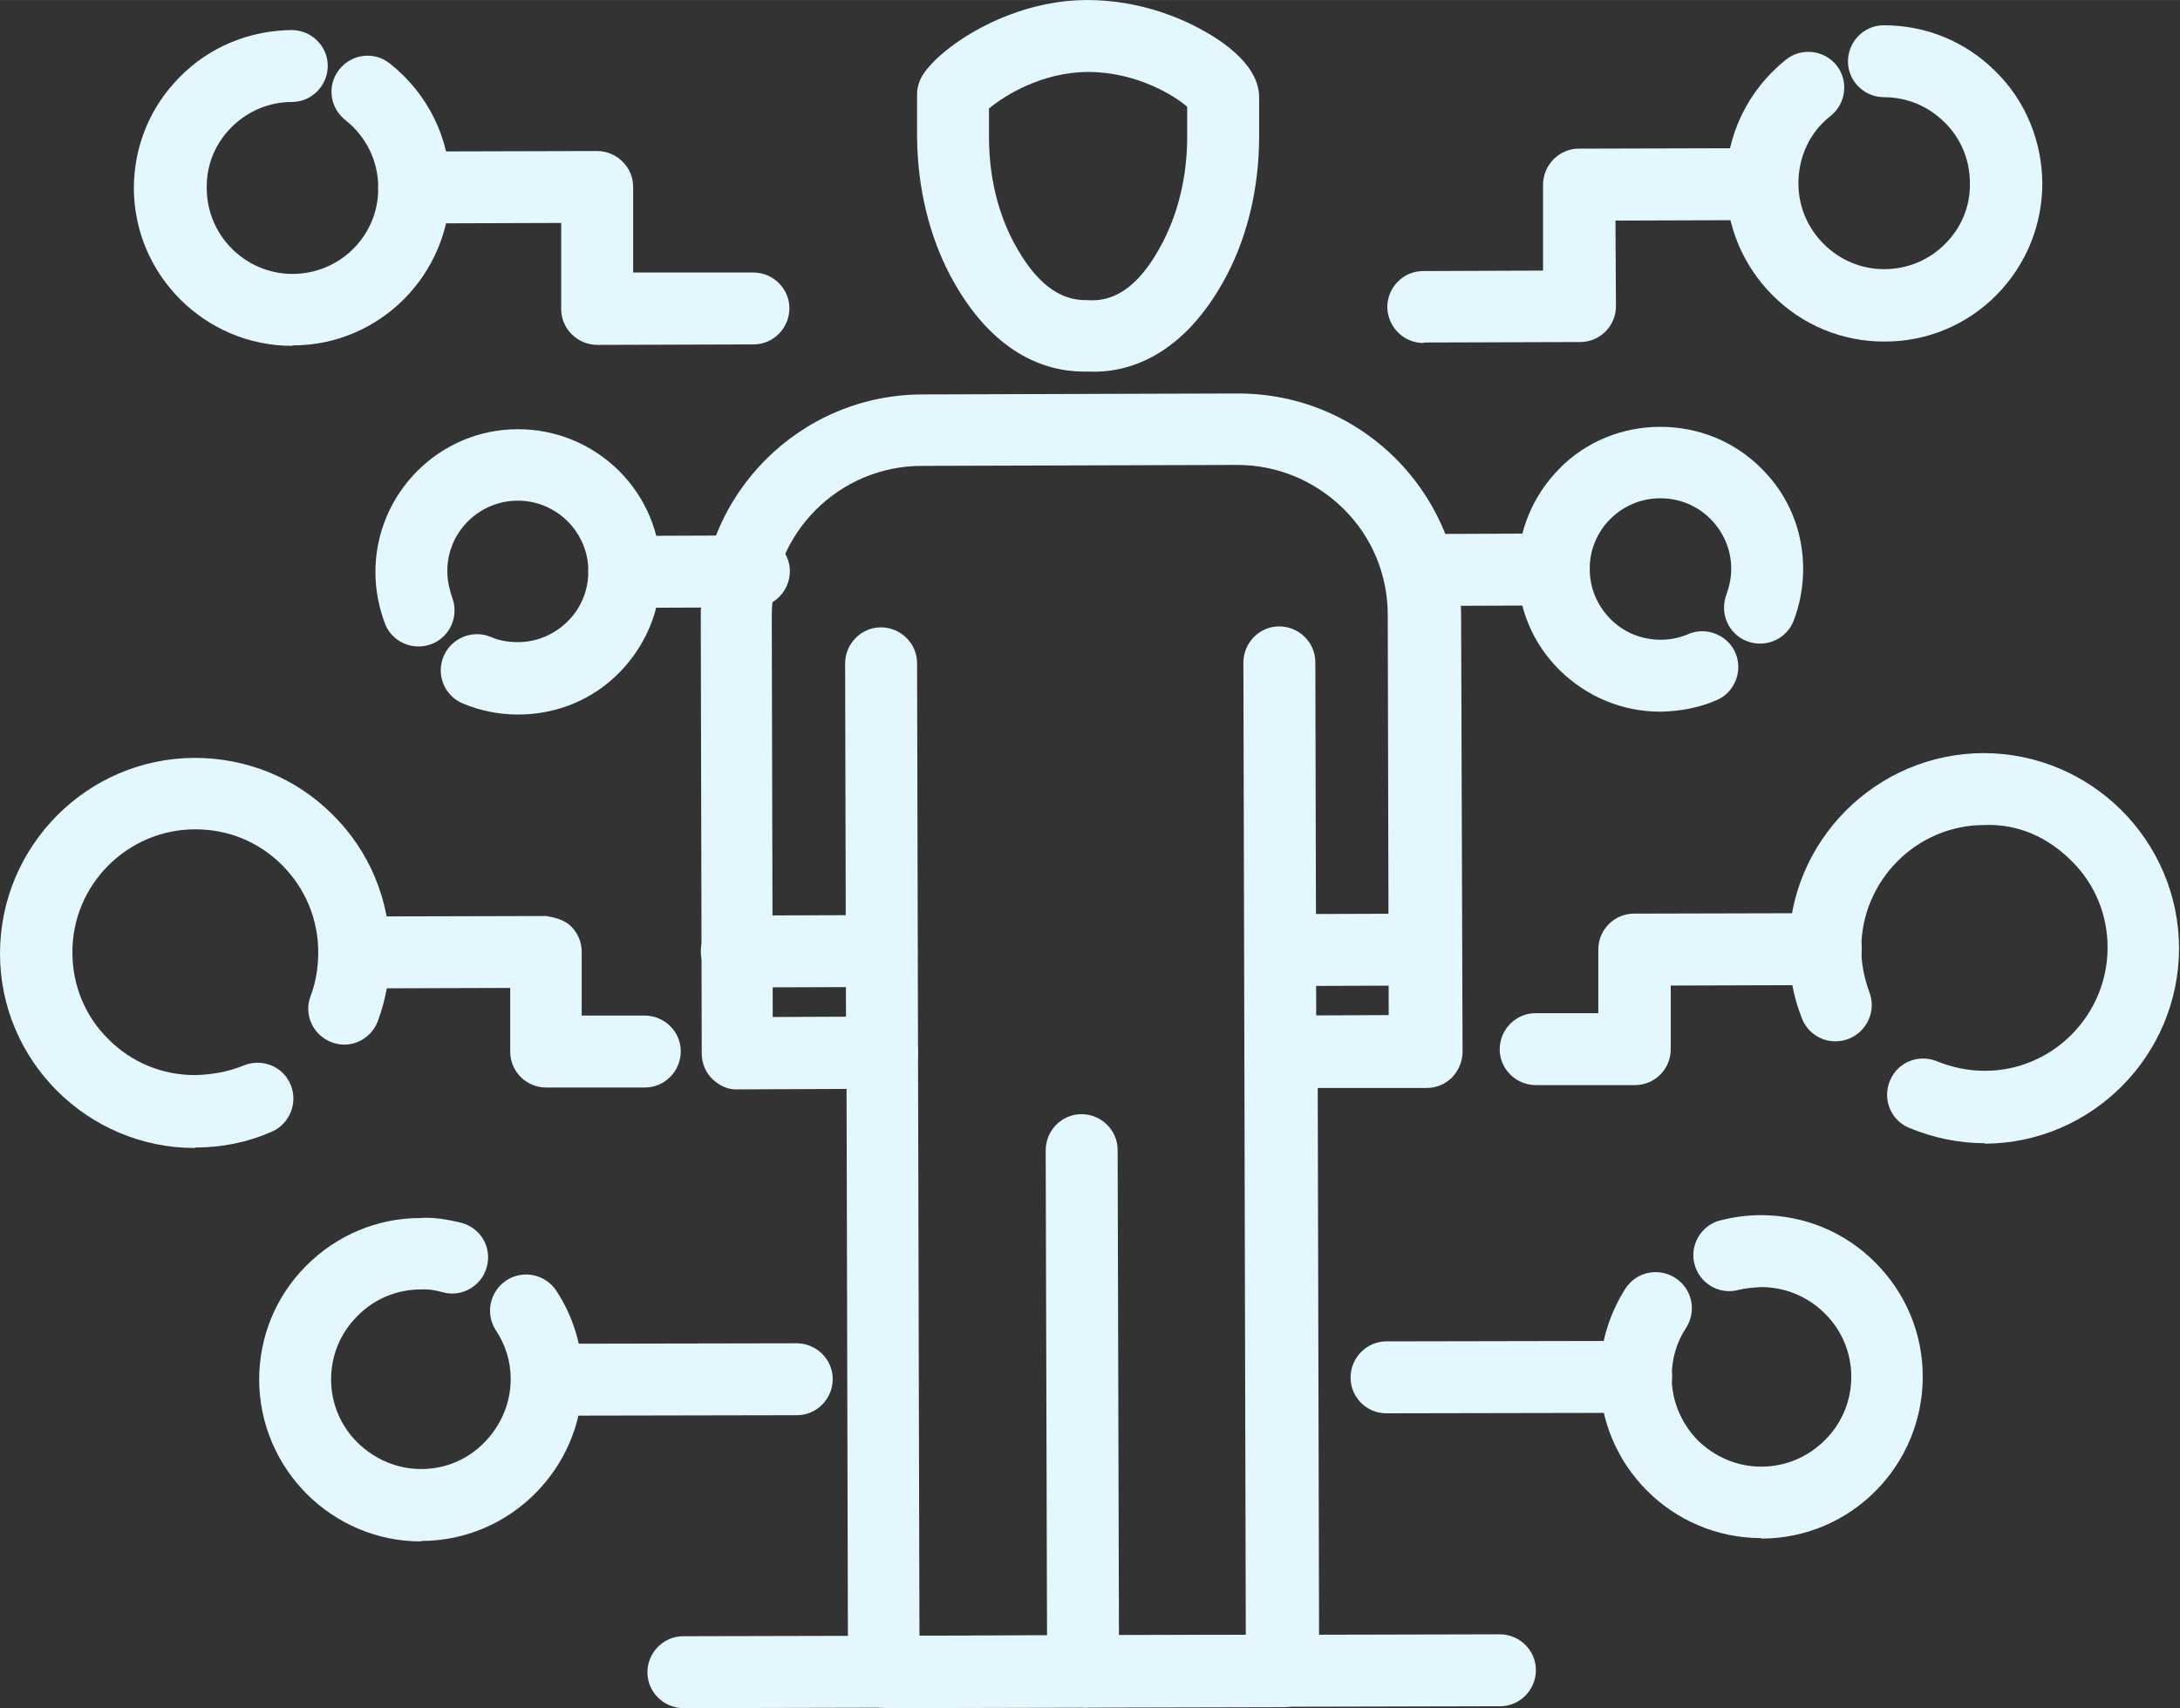 <?xml version="1.0" encoding="UTF-8"?> <!-- Creator: CorelDRAW 2020 (64 Bit) --> <svg xmlns="http://www.w3.org/2000/svg" xmlns:xlink="http://www.w3.org/1999/xlink" xmlns:xodm="http://www.corel.com/coreldraw/odm/2003" xml:space="preserve" width="12.944mm" height="10.144mm" style="shape-rendering:geometricPrecision; text-rendering:geometricPrecision; image-rendering:optimizeQuality; fill-rule:evenodd; clip-rule:evenodd" viewBox="0 0 45.76 35.86"><rect x="0" y="0" width="45.76" height="35.86" fill="#333333" stroke="none"/> <defs> <style type="text/css"> <![CDATA[ .fil0 {fill:#E5F7FE;fill-rule:nonzero} ]]> </style> </defs> <g id="Camada_x0020_1">  <path class="fil0" d="M18.52 21.34c0.2,0 0.39,0.08 0.53,0.22 0.14,0.14 0.22,0.33 0.22,0.53l0.03 12.25 6.85 -0.02 -0.03 -12.24c0,-0.2 0.08,-0.39 0.22,-0.54 0.14,-0.14 0.33,-0.22 0.53,-0.22l2.28 -0.01 -0.02 -8.4c-0,-0.84 -0.33,-1.64 -0.93,-2.23 -0.6,-0.59 -1.39,-0.92 -2.23,-0.92 -0.01,0 -6.62,0.02 -6.62,0.02 -1.74,0 -3.16,1.42 -3.15,3.17l0.02 8.4 2.29 -0.01 0 0zm0.03 14.51c-0.2,0 -0.39,-0.08 -0.53,-0.22 -0.14,-0.14 -0.22,-0.33 -0.22,-0.53l-0.03 -12.24 -2.28 0.01c-0.22,0.01 -0.39,-0.08 -0.54,-0.22 -0.14,-0.14 -0.22,-0.33 -0.22,-0.53l-0.02 -9.16c-0.01,-2.58 2.08,-4.68 4.66,-4.68l6.61 -0.02c1.26,0 2.42,0.48 3.31,1.36 0.88,0.88 1.37,2.05 1.38,3.3l0.03 9.16c0,0.2 -0.08,0.39 -0.22,0.54 -0.14,0.14 -0.33,0.22 -0.54,0.22l-2.28 0 0.03 12.24c0,0.42 -0.34,0.76 -0.75,0.76l-8.36 0.02 -0 0z"></path> <path class="fil0" d="M22.73 35.84c-0.42,0 -0.75,-0.34 -0.75,-0.75l-0.03 -10.94c-0,-0.42 0.34,-0.76 0.75,-0.76 0.42,0 0.76,0.34 0.76,0.75l0.03 10.95c0,0.42 -0.34,0.76 -0.75,0.76 -0,0 -0,0 -0,0z"></path> <path class="fil0" d="M18.52 22.85c-0.42,0 -0.75,-0.34 -0.76,-0.75l-0.02 -8.17c0,-0.42 0.34,-0.76 0.75,-0.76 0.42,0 0.76,0.34 0.76,0.75l0.02 8.17c0,0.42 -0.34,0.76 -0.75,0.76 0,0 -0,0 -0,0z"></path> <path class="fil0" d="M26.88 22.83c-0.42,0 -0.76,-0.34 -0.76,-0.75l-0.02 -8.17c0,-0.42 0.34,-0.76 0.75,-0.76 0.42,0 0.76,0.34 0.76,0.75l0.02 8.17c0,0.42 -0.34,0.76 -0.75,0.76l-0 0z"></path> <path class="fil0" d="M26.88 20.7c-0.42,0 -0.75,-0.34 -0.76,-0.75 -0,-0.42 0.34,-0.76 0.75,-0.76l3.04 -0.01c0.42,0 0.76,0.34 0.76,0.75 0,0.42 -0.34,0.76 -0.75,0.76l-3.04 0.01c0,0 -0,0 -0,0z"></path> <path class="fil0" d="M15.47 20.73c-0.42,0 -0.75,-0.34 -0.76,-0.75 -0,-0.42 0.34,-0.76 0.75,-0.76l3.04 -0.01c0.42,0 0.76,0.34 0.76,0.75 0,0.42 -0.34,0.76 -0.75,0.76l-3.04 0.01 -0 0z"></path> <path class="fil0" d="M20.76 2.27l0 0.61c0,0.81 0.18,1.57 0.52,2.21 0.44,0.82 0.94,1.23 1.55,1.21 0.64,0.05 1.15,-0.39 1.58,-1.22 0.33,-0.64 0.51,-1.4 0.51,-2.21l-0 -0.63c-0.25,-0.22 -1.05,-0.73 -2.08,-0.73 -0.95,0 -1.75,0.49 -2.07,0.76zm1.99 5.53c-0.79,0 -1.92,-0.36 -2.8,-2.01 -0.45,-0.85 -0.69,-1.86 -0.7,-2.91l-0 -0.9c0,-0.14 0.04,-0.27 0.11,-0.39 0.34,-0.57 1.79,-1.59 3.46,-1.59 1.1,0 1.96,0.38 2.38,0.61 0.56,0.3 1.23,0.8 1.23,1.43l0 0.82c0,1.05 -0.23,2.06 -0.68,2.92 -0.9,1.71 -2.09,2.06 -2.91,2.02 -0.03,0 -0.06,0 -0.08,0z"></path> <path class="fil0" d="M36.97 32.29c-1.87,0 -3.39,-1.52 -3.39,-3.39 -0,-0.66 0.19,-1.3 0.54,-1.85 0.23,-0.35 0.69,-0.45 1.05,-0.22 0.35,0.23 0.45,0.69 0.22,1.05 -0.2,0.3 -0.3,0.66 -0.3,1.03 0,0.5 0.2,0.97 0.55,1.33 0.36,0.35 0.83,0.55 1.33,0.55 0.51,-0 0.98,-0.2 1.34,-0.56 0.36,-0.36 0.55,-0.83 0.55,-1.33 -0,-0.5 -0.2,-0.98 -0.56,-1.33 -0.35,-0.35 -0.83,-0.55 -1.33,-0.55 -0.16,0.01 -0.32,0.02 -0.48,0.06 -0.4,0.11 -0.82,-0.14 -0.92,-0.54 -0.11,-0.4 0.14,-0.82 0.54,-0.92 0.28,-0.07 0.56,-0.11 0.85,-0.11 0.91,0 1.76,0.35 2.4,0.99 0.64,0.64 1,1.49 1,2.4 0,1.87 -1.51,3.4 -3.39,3.4 -0,0 -0.01,0 -0.01,0z"></path> <path class="fil0" d="M41.67 24c-0.55,0 -1.08,-0.11 -1.59,-0.32 -0.39,-0.16 -0.57,-0.6 -0.41,-0.99 0.16,-0.39 0.6,-0.57 0.99,-0.41 0.32,0.13 0.66,0.2 1,0.2 1.43,-0 2.58,-1.17 2.58,-2.59 -0,-0.69 -0.27,-1.34 -0.76,-1.82 -0.49,-0.49 -1.12,-0.78 -1.83,-0.75 -1.42,0 -2.58,1.17 -2.58,2.59 0,0.32 0.06,0.62 0.17,0.92 0.15,0.39 -0.05,0.83 -0.44,0.98 -0.39,0.15 -0.83,-0.04 -0.98,-0.44 -0.18,-0.46 -0.27,-0.95 -0.27,-1.45 -0.01,-2.26 1.83,-4.1 4.08,-4.11 2.26,0 4.1,1.83 4.11,4.09 0,2.26 -1.83,4.1 -4.08,4.11 -0,0 -0,0 -0.01,0z"></path> <path class="fil0" d="M34.85 14.94c-0.79,0 -1.54,-0.31 -2.11,-0.87 -0.57,-0.56 -0.88,-1.31 -0.88,-2.11 -0,-0.8 0.31,-1.55 0.87,-2.12 0.56,-0.57 1.32,-0.88 2.12,-0.88 0.81,0 1.56,0.31 2.12,0.87 0.57,0.56 0.88,1.31 0.88,2.12 0,0.37 -0.07,0.74 -0.2,1.08 -0.15,0.39 -0.59,0.58 -0.98,0.43 -0.39,-0.15 -0.58,-0.59 -0.43,-0.98 0.06,-0.17 0.1,-0.35 0.1,-0.54 -0,-0.4 -0.16,-0.77 -0.44,-1.05 -0.28,-0.28 -0.65,-0.43 -1.05,-0.43 -0.82,0 -1.49,0.67 -1.48,1.49 0,0.4 0.16,0.77 0.44,1.05 0.28,0.28 0.65,0.43 1.05,0.43 0.2,-0 0.4,-0.04 0.58,-0.12 0.38,-0.16 0.83,0.02 0.99,0.4 0.16,0.38 -0.02,0.83 -0.4,0.99 -0.37,0.16 -0.76,0.23 -1.16,0.24 -0,0 -0.01,0 -0.01,0z"></path> <path class="fil0" d="M39.55 7.17c-0.88,0 -1.71,-0.34 -2.34,-0.97 -0.63,-0.63 -0.97,-1.46 -0.98,-2.34 -0,-1.02 0.46,-1.97 1.26,-2.61 0.33,-0.26 0.8,-0.2 1.06,0.12 0.26,0.33 0.2,0.8 -0.12,1.06 -0.44,0.34 -0.68,0.86 -0.68,1.42 0,0.48 0.19,0.93 0.53,1.27 0.34,0.34 0.79,0.53 1.27,0.53 0.49,-0 0.94,-0.19 1.28,-0.53 0.34,-0.34 0.53,-0.79 0.52,-1.28 -0,-0.48 -0.19,-0.94 -0.53,-1.27 -0.34,-0.34 -0.79,-0.53 -1.27,-0.53 -0.42,0 -0.76,-0.34 -0.76,-0.75 -0,-0.42 0.34,-0.76 0.75,-0.76 0.89,0 1.72,0.34 2.35,0.97 0.63,0.62 0.97,1.46 0.98,2.34 0,0.89 -0.34,1.72 -0.96,2.35 -0.62,0.63 -1.46,0.98 -2.34,0.98 -0,0 -0,0 -0.01,0z"></path> <path class="fil0" d="M29.88 7.2c-0.42,0 -0.75,-0.34 -0.76,-0.75 0,-0.42 0.34,-0.76 0.75,-0.76l2.52 -0.01 -0 -1.8c-0,-0.42 0.34,-0.76 0.75,-0.76l3.84 -0.01c0.42,0 0.76,0.34 0.76,0.75 0,0.42 -0.34,0.76 -0.75,0.76l-3.08 0.01 0.01 1.8c0,0.2 -0.08,0.39 -0.22,0.53 -0.14,0.14 -0.33,0.22 -0.53,0.22l-3.28 0.01c0,0 -0,0 -0,0z"></path> <path class="fil0" d="M29.9 12.72c-0.42,0 -0.76,-0.34 -0.76,-0.75 -0,-0.42 0.34,-0.76 0.75,-0.76l2.72 -0.01c0.42,0 0.76,0.34 0.76,0.75 0,0.42 -0.34,0.76 -0.75,0.76l-2.71 0.01c-0,0 -0,0 -0,0z"></path> <path class="fil0" d="M32.24 22.78c-0.42,0 -0.76,-0.34 -0.76,-0.75 -0,-0.42 0.34,-0.76 0.75,-0.76l1.32 -0 -0 -1.34c0,-0.2 0.08,-0.39 0.22,-0.53 0.14,-0.14 0.33,-0.22 0.53,-0.22l4.02 -0.01c0.43,0.02 0.76,0.34 0.76,0.75 0,0.42 -0.34,0.76 -0.75,0.76l-3.26 0.01 0 1.34c0,0.2 -0.08,0.39 -0.22,0.53 -0.14,0.14 -0.33,0.22 -0.53,0.22l-2.08 0c0,0 -0,0 -0,0z"></path> <path class="fil0" d="M29.1 29.67c-0.42,0 -0.75,-0.34 -0.75,-0.75 -0,-0.42 0.34,-0.76 0.75,-0.76l5.24 -0.01c0.42,0 0.76,0.34 0.76,0.75 0,0.42 -0.34,0.76 -0.75,0.76l-5.24 0.01c-0,0 -0,0 -0,0z"></path> <path class="fil0" d="M8.84 32.36c-1.87,0 -3.39,-1.52 -3.4,-3.39 -0,-0.91 0.35,-1.76 0.99,-2.4 0.64,-0.64 1.49,-1 2.4,-1 0.26,-0.02 0.57,0.03 0.85,0.1 0.4,0.1 0.65,0.51 0.54,0.92 -0.1,0.4 -0.52,0.65 -0.92,0.54 -0.15,-0.04 -0.28,-0.07 -0.47,-0.06 -0.5,0 -0.98,0.2 -1.33,0.56 -0.36,0.36 -0.55,0.83 -0.55,1.33 0,0.5 0.2,0.98 0.56,1.33 0.36,0.35 0.83,0.55 1.33,0.55 0.51,-0 0.98,-0.2 1.33,-0.56 0.35,-0.36 0.55,-0.83 0.55,-1.33 -0,-0.37 -0.11,-0.72 -0.31,-1.02 -0.23,-0.35 -0.13,-0.82 0.22,-1.05 0.35,-0.23 0.82,-0.13 1.05,0.22 0.36,0.55 0.55,1.19 0.55,1.85 0,1.87 -1.52,3.4 -3.39,3.4 -0,0 -0.01,0 -0.01,0z"></path> <path class="fil0" d="M4.09 24.1c-2.25,0 -4.09,-1.83 -4.09,-4.08 -0,-2.26 1.83,-4.1 4.08,-4.11 1.1,0 2.13,0.42 2.9,1.19 0.78,0.77 1.2,1.8 1.21,2.89 0,0.5 -0.09,0.99 -0.26,1.45 -0.15,0.39 -0.58,0.59 -0.97,0.44 -0.39,-0.15 -0.59,-0.58 -0.44,-0.97 0.11,-0.29 0.16,-0.6 0.16,-0.92 -0,-0.69 -0.27,-1.34 -0.76,-1.83 -0.49,-0.49 -1.13,-0.75 -1.82,-0.75 -1.43,0 -2.59,1.17 -2.58,2.59 0,0.69 0.27,1.34 0.76,1.82 0.49,0.49 1.13,0.75 1.82,0.75 0.35,-0.01 0.69,-0.07 1.01,-0.2 0.38,-0.16 0.83,0.01 0.99,0.4 0.16,0.38 -0.02,0.83 -0.4,0.99 -0.5,0.22 -1.04,0.33 -1.59,0.33 -0,0 -0.01,0 -0.01,0z"></path> <path class="fil0" d="M10.87 15c-0.4,0 -0.79,-0.08 -1.15,-0.23 -0.39,-0.16 -0.57,-0.6 -0.41,-0.99 0.16,-0.38 0.6,-0.57 0.99,-0.41 0.18,0.08 0.37,0.11 0.57,0.11 0.4,0 0.77,-0.16 1.05,-0.44 0.28,-0.28 0.43,-0.65 0.43,-1.05 -0,-0.82 -0.67,-1.48 -1.48,-1.48 -0.82,0 -1.49,0.67 -1.48,1.49 0,0.18 0.04,0.36 0.1,0.54 0.15,0.39 -0.04,0.83 -0.43,0.98 -0.39,0.15 -0.83,-0.04 -0.98,-0.43 -0.13,-0.35 -0.2,-0.71 -0.2,-1.08 -0,-1.65 1.34,-3 2.99,-3 0.8,0 1.55,0.31 2.12,0.87 0.57,0.57 0.88,1.32 0.88,2.12 0,0.8 -0.31,1.55 -0.87,2.12 -0.56,0.57 -1.32,0.88 -2.12,0.88 -0,0 -0,0 -0.01,0z"></path> <path class="fil0" d="M6.13 7.26c-1.82,0 -3.31,-1.48 -3.32,-3.3 -0,-0.89 0.34,-1.72 0.97,-2.35 0.62,-0.63 1.46,-0.97 2.34,-0.98 0.42,0 0.76,0.34 0.76,0.75 0,0.42 -0.34,0.76 -0.75,0.76 -0.48,0 -0.93,0.19 -1.27,0.53 -0.34,0.34 -0.53,0.79 -0.52,1.28 0,0.99 0.81,1.8 1.8,1.8 1,-0 1.81,-0.81 1.8,-1.81 -0,-0.56 -0.25,-1.07 -0.69,-1.42 -0.33,-0.26 -0.39,-0.73 -0.13,-1.06 0.26,-0.33 0.73,-0.39 1.06,-0.13 0.8,0.63 1.27,1.58 1.27,2.6 0,1.83 -1.48,3.32 -3.3,3.32 -0,0 -0.01,0 -0.01,0z"></path> <path class="fil0" d="M12.54 7.24c-0.42,0 -0.76,-0.34 -0.76,-0.75l-0 -1.81 -3.08 0.01c-0.42,0 -0.76,-0.34 -0.76,-0.75 0,-0.42 0.34,-0.76 0.75,-0.76l3.84 -0.01c0.42,0 0.76,0.34 0.76,0.75l0 1.8 2.52 -0c0.42,0 0.76,0.34 0.76,0.75 0,0.42 -0.34,0.76 -0.75,0.76l-3.28 0.01 -0 0z"></path> <path class="fil0" d="M13.11 12.76c-0.42,0 -0.75,-0.34 -0.76,-0.75 -0,-0.42 0.34,-0.76 0.75,-0.76l2.72 -0.01c0.42,0.01 0.76,0.34 0.76,0.75 0,0.42 -0.34,0.76 -0.75,0.76l-2.72 0.01c-0,0 -0,0 -0,0z"></path> <path class="fil0" d="M11.46 22.83c-0.2,0 -0.39,-0.08 -0.53,-0.22 -0.14,-0.14 -0.22,-0.33 -0.22,-0.53l-0 -1.34 -3.26 0.01c-0.42,0 -0.76,-0.34 -0.76,-0.75 0,-0.42 0.34,-0.76 0.75,-0.76l4.02 -0.01c0.19,0.03 0.39,0.08 0.53,0.22 0.14,0.14 0.22,0.33 0.22,0.53l0 1.34 1.32 -0c0.42,0 0.76,0.34 0.76,0.75 0,0.42 -0.34,0.76 -0.75,0.76l-2.08 0 -0 0z"></path> <path class="fil0" d="M11.48 29.72c-0.42,0 -0.75,-0.34 -0.75,-0.75 -0,-0.42 0.34,-0.76 0.75,-0.76l5.24 -0.01c0.42,0 0.76,0.34 0.76,0.75 0,0.42 -0.34,0.76 -0.75,0.76l-5.24 0.01c-0,0 -0,0 -0,0z"></path> <path class="fil0" d="M14.35 35.86c-0.42,0 -0.76,-0.34 -0.76,-0.75 0,-0.42 0.34,-0.76 0.75,-0.76l17.14 -0.04c0.42,0 0.76,0.34 0.76,0.75 0,0.42 -0.34,0.76 -0.75,0.76l-17.14 0.04 -0 0z"></path> </g> </svg> 